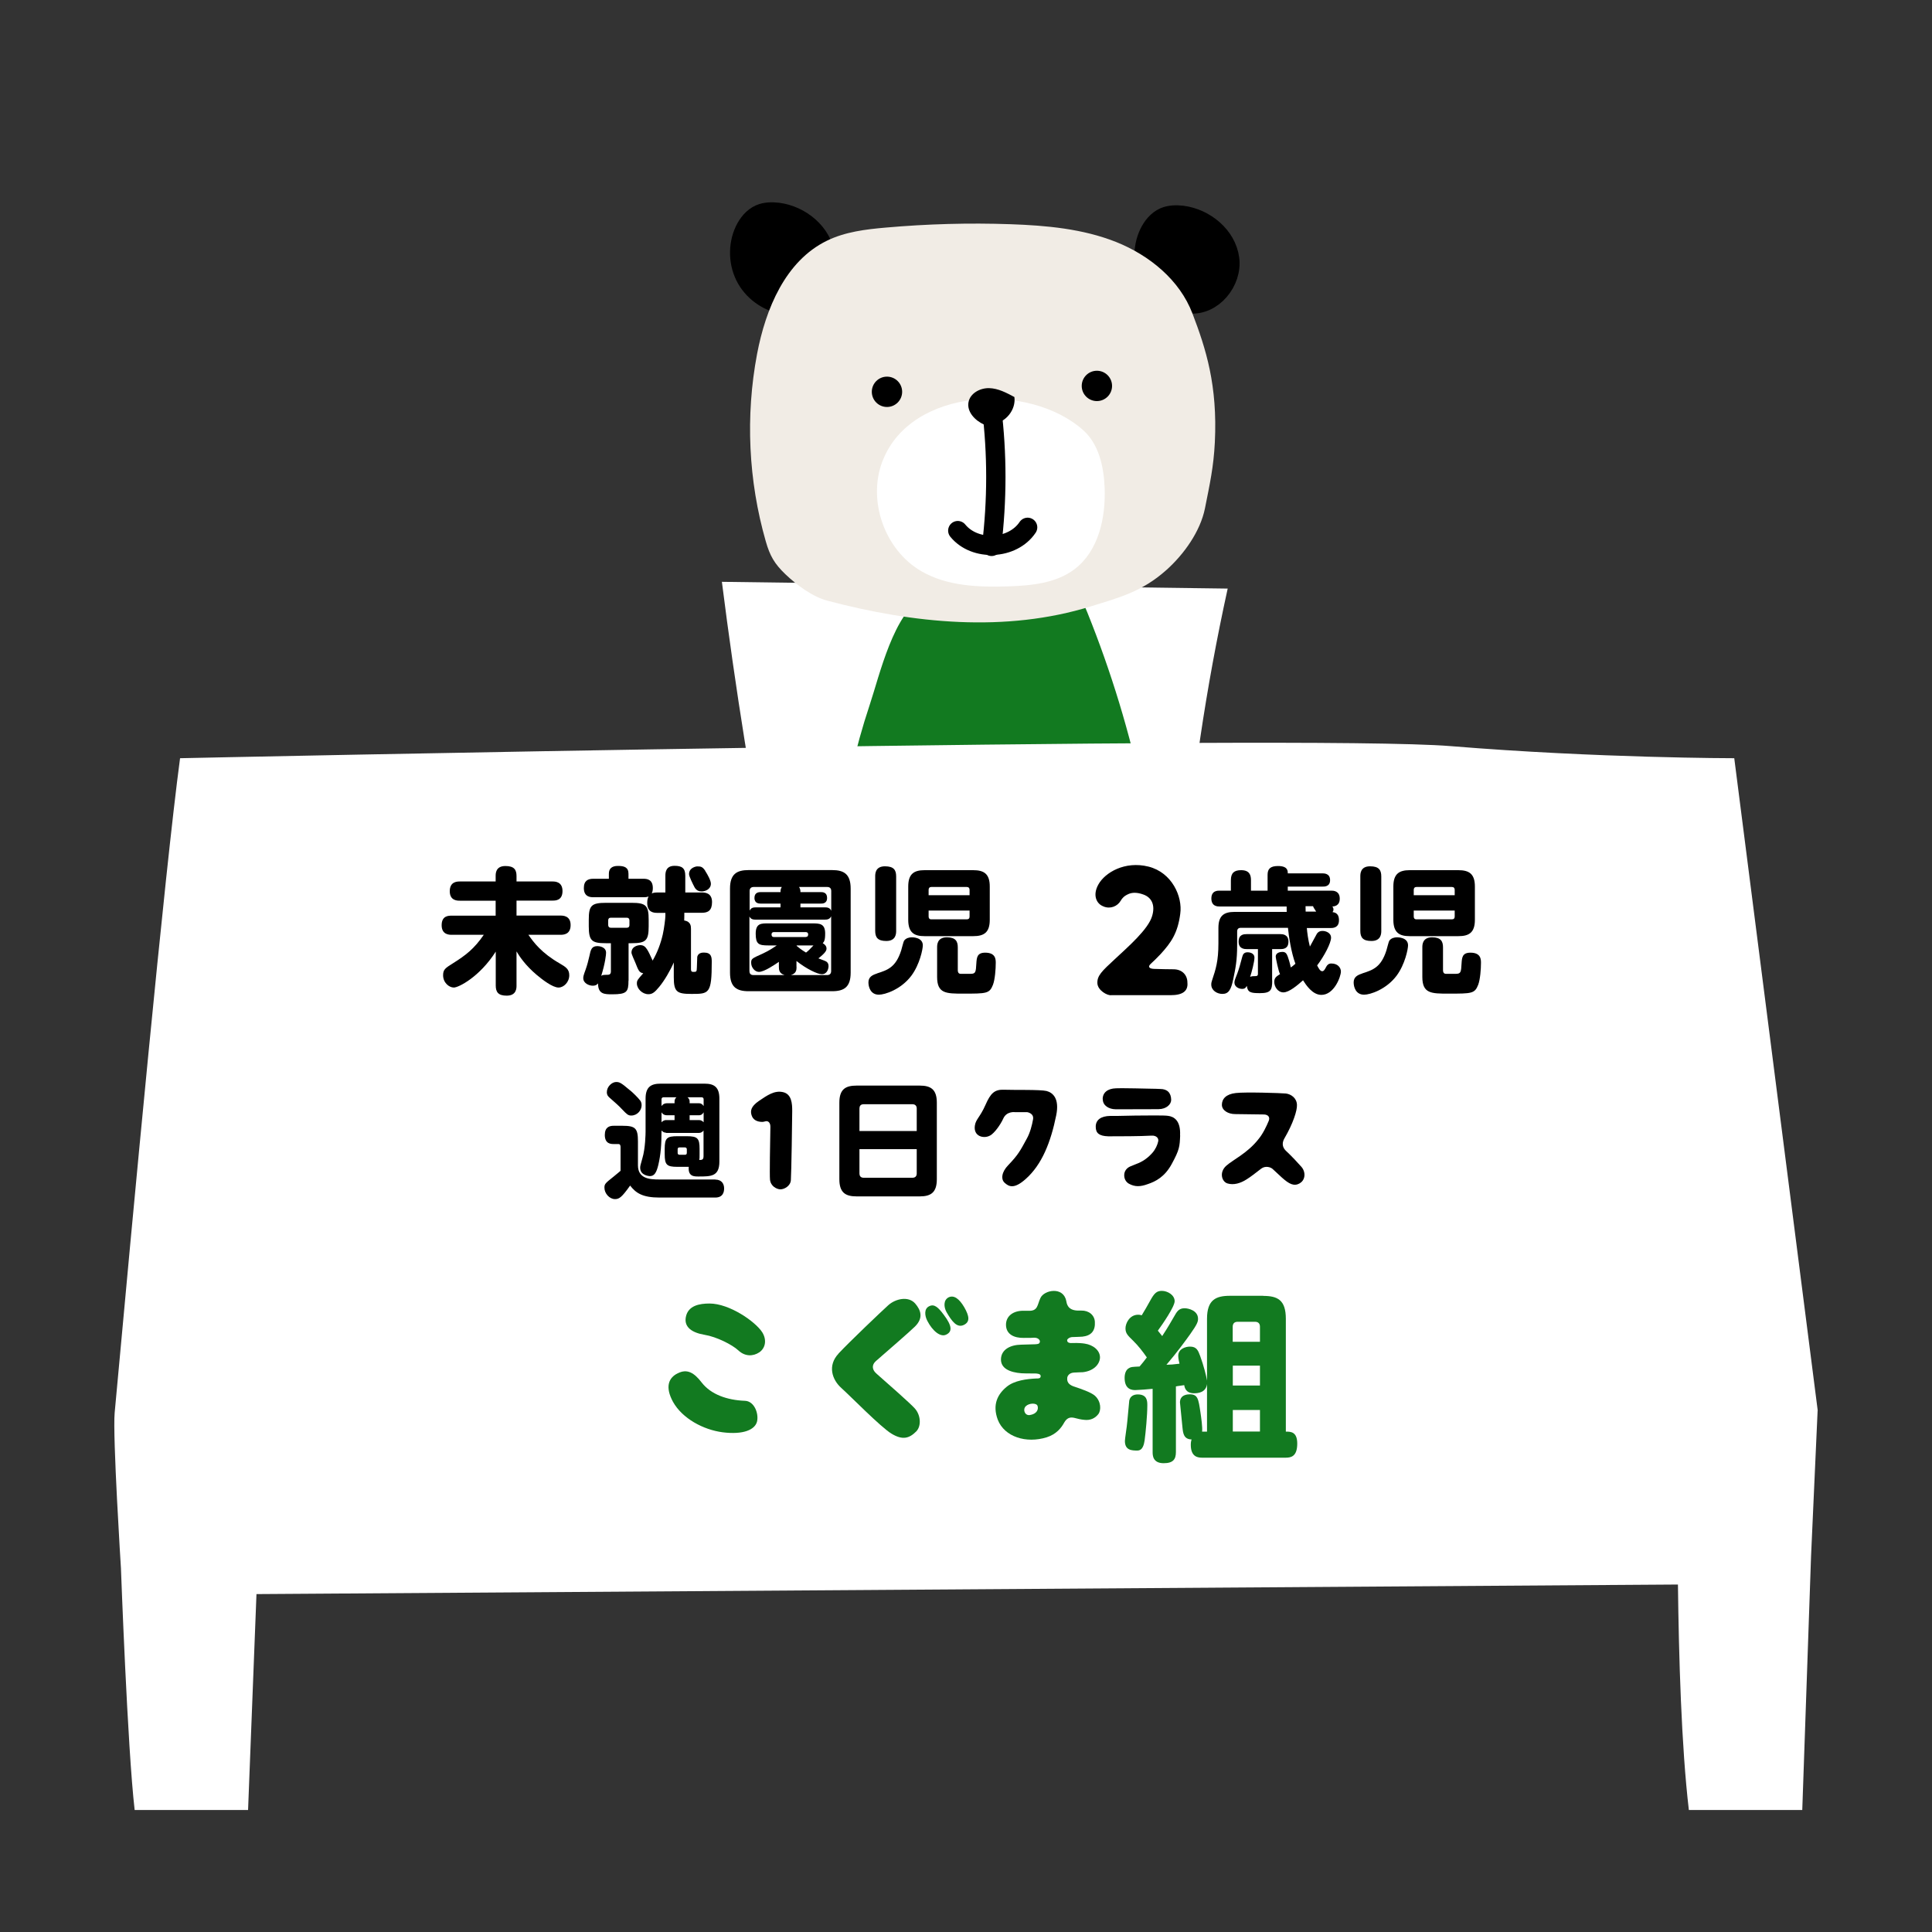 <?xml version="1.0" encoding="UTF-8"?>
<svg id="layout" xmlns="http://www.w3.org/2000/svg" viewBox="0 0 200 200">
  <rect x="0" y="0" width="200" height="200" fill="#333333" stroke="none"/>
  <defs>
    <style>
      .cls-1 {
        stroke-miterlimit: 10;
      }

      .cls-1, .cls-2 {
        stroke: #000;
        stroke-width: 2px;
      }

      .cls-2 {
        fill: none;
        stroke-linecap: round;
        stroke-linejoin: round;
      }

      .cls-3 {
        fill: #fff;
      }

      .cls-4 {
        fill: #f1ece5;
      }

      .cls-5 {
        fill: #127a20;
      }
    </style>
  </defs>
  <path class="cls-3" d="M80.01,93.13c-2.13-10.9-3.89-21.88-5.28-32.9,17.39.24,34.98.46,52.36.7-2.26,10.27-3.77,20.59-4.63,31.07-14.29-1.78-28.06.54-42.46,1.13Z"/>
  <path class="cls-5" d="M86.71,101.44c11.27,1.29,22.68,1.45,33.98.47-.43-13.16-3.19-26.24-8.11-38.46-.23-.58-.49-1.18-.99-1.54-.57-.41-1.33-.43-2.04-.43-3.7.01-10.54-1.35-13.91.33-3.12,1.55-4.59,8.11-5.61,11.16-1.52,4.56-2.57,9.28-3.13,14.06-.15,1.28-1.18,14.28-.19,14.4Z"/>
  <g>
    <path class="cls-1" d="M81.49,31.57c-1.73-.15-3.36-1.2-4.22-2.71-.86-1.51-.93-3.44-.19-5.01.34-.71.86-1.36,1.58-1.68.58-.25,1.23-.26,1.86-.19,2.37.3,4.6,2.13,4.91,4.5s-1.76,4.89-4.14,4.66"/>
    <path class="cls-1" d="M123.35,31.88c-1.73-.15-3.36-1.2-4.22-2.71-.86-1.51-.93-3.44-.19-5.01.34-.71.86-1.36,1.58-1.68.58-.25,1.23-.26,1.86-.19,2.37.3,4.6,2.13,4.91,4.5.31,2.37-1.76,4.89-4.14,4.66"/>
    <path class="cls-4" d="M85.64,62.18c-1.53-.4-3.19-1.64-4.33-2.73-1.14-1.09-1.61-1.91-2.04-3.42-1.8-6.27-2.11-12.96-.9-19.38.89-4.69,2.94-9.64,7.23-11.73,1.88-.92,4.01-1.18,6.09-1.36,4.29-.38,8.61-.5,12.92-.35,3.71.13,7.48.47,10.93,1.84,3.45,1.38,6.58,3.93,7.9,7.4,1.4,3.66,2.61,7.44,2.32,13.34-.13,2.57-.52,4.3-1.02,6.82-.48,2.4-2.18,4.78-4.01,6.41-2.54,2.26-4.94,2.86-7.77,3.74-8.87,2.76-18.46,1.77-27.32-.58Z"/>
    <path class="cls-3" d="M91.36,47.72c-1.59,4.1.22,9.22,4.03,11.42,2.66,1.54,5.9,1.66,8.97,1.56,2.41-.08,4.96-.32,6.88-1.78,2.49-1.89,3.24-5.34,3.11-8.47-.09-2.16-.6-4.47-2.21-5.91-5.55-4.98-17.81-4.48-20.77,3.17Z"/>
    <path d="M103,43.6c.05.47-.68.55-1.11.36-.94-.41-1.82-1.32-1.63-2.33.17-.92,1.19-1.47,2.13-1.45s1.79.48,2.62.92c.18,1.32-.91,2.67-2.24,2.78"/>
    <path class="cls-2" d="M102.65,42.24c.59,4.75.58,9.57,0,14.32"/>
    <path class="cls-2" d="M106.38,54.59c-1.56,2.33-5.46,2.51-7.23.34"/>
  </g>
  <circle cx="91.82" cy="40.56" r="1.57"/>
  <circle cx="113.55" cy="39.95" r="1.57"/>
  <path class="cls-3" d="M188.17,146.02l-8.64-67.53s-14.08,0-29.34-1.25c-15.26-1.25-131.55,1.25-131.55,1.25-1.61,12.01-4.87,46.97-6.77,67.76-.22,2.38.65,16.09.65,16.09,0,0,.68,18.73,1.42,25.03h11.74l.87-22.35,147.15-.99c.09,7.43.35,16.72,1.13,23.34h11.74l.91-26.28.68-15.07Z"/>
  <g>
    <path d="M46.76,96.77c-.24,0-1.04,0-1.04-.99s.71-.99,1.04-.99h4.55v-1.55h-3.71c-.25,0-1.04,0-1.04-.98s.73-1.01,1.04-1.01h3.71v-.56c0-.27,0-1.04,1.01-1.04.91,0,1.15.39,1.15,1.04v.56h3.72c.24,0,1.04,0,1.04.99s-.74.99-1.04.99h-3.72v1.55h4.55c.24,0,1.05,0,1.05.98s-.74,1.01-1.05,1.01h-3.32c.56.81,1.36,1.88,3.25,2.97.62.36.98.59.98,1.22,0,.71-.57,1.27-1.11,1.27-.62,0-1.69-.83-2.25-1.3-1.2-1.01-1.81-1.95-2.1-2.44v3.53c0,.27,0,1.05-1.02,1.05-.88,0-1.13-.38-1.13-1.05v-3.51c-1.67,2.62-3.85,3.72-4.34,3.72s-1.11-.5-1.11-1.27c0-.6.22-.74,1.05-1.26,1.27-.8,2.17-1.48,3.16-2.93h-3.32Z"/>
    <path d="M65.06,101.52c0,1.16-.17,1.41-1.69,1.41-.77,0-1.47,0-1.46-1.13-.1.11-.21.24-.56.24s-.97-.24-.97-.78c0-.14,0-.24.24-.88.17-.48.29-.95.39-1.39.14-.67.22-1.05.84-1.05.18,0,.89.08.89.69,0,.18-.08,1.04-.5,2.39.15-.1.21-.1.69-.11.18,0,.31-.1.31-.34v-2.93h-.53c-1.45,0-1.76-.25-1.76-1.76v-.67c0-1.44.25-1.75,1.76-1.75h2.68c1.48,0,1.76.28,1.76,1.75v.67c0,1.47-.27,1.76-1.76,1.76h-.32v3.88ZM68.88,92.39v-1.74c0-.38.07-1.02.95-1.02.74,0,1.11.22,1.11,1.02v1.74h1.72c.25,0,1.05,0,1.05.99,0,.88-.42,1.11-1.05,1.11h-1.82v.31c0,.08,0,.31-.01.49.69.1.7.6.7.87v4.17c0,.2.06.28.22.28.34,0,.38,0,.39-.45.01-.22.04-1.08.04-1.12.11-.41.5-.43.7-.43.76,0,.8.48.8.95,0,3.33-.28,3.33-2.1,3.33-1.5,0-1.83-.2-1.83-1.72v-1.54c-.36.84-.97,1.88-1.5,2.52-.49.6-.74.77-1.13.77-.63,0-1.19-.57-1.19-1.11,0-.32.07-.39.66-1.06-.41-.07-.49-.25-.83-1.12-.07-.17-.39-.85-.39-1.01,0-.69.74-.78.91-.78.35,0,.52.17.69.42.14.21.32.56.59,1.18.49-.84.83-1.75,1.05-2.7.15-.67.27-1.69.27-1.93v-.31h-.83c-.35,0-1.05-.03-1.05-1.04,0-.36.08-.53.14-.66-.17.06-.24.08-.52.08h-5.21c-.29,0-.97-.03-.97-.95,0-.78.45-.96.97-.96h1.62v-.52c0-.52.29-.81.94-.81s1.09.14,1.09.81v.52h1.55c.32,0,.97.04.97.95,0,.14-.01.36-.11.57.15-.08.39-.1.57-.1h.84ZM64.88,96.04c.25,0,.28-.18.28-.28v-.48c0-.18-.1-.28-.28-.28h-1.64c-.2,0-.28.11-.28.28v.48c0,.15.08.28.28.28h1.64ZM73,90.15c.29.45.59,1.02.59,1.33,0,.56-.56.8-.96.8-.29,0-.54-.1-.73-.43-.15-.28-.57-1.12-.57-1.36,0-.71.8-.8.81-.8.38,0,.57,0,.87.46Z"/>
    <path d="M88.06,100.69c0,1.5-.69,1.92-1.92,1.92h-8.65c-1.22,0-1.92-.42-1.92-1.92v-8.7c0-1.51.7-1.92,1.92-1.92h8.65c1.22,0,1.92.41,1.92,1.92v8.7ZM80.8,93.93v-.39h-2.04c-.17,0-.66,0-.66-.59s.48-.6.66-.6h2.04c0-.21,0-.31.13-.53h-2.91c-.29,0-.42.17-.42.42v2.03c.15-.32.42-.34.66-.34h2.55ZM82.46,100.07c0,.36-.04.7-.59.87h3.75c.27,0,.42-.14.42-.42v-5.67c-.15.34-.45.35-.67.35h-7.13c-.27,0-.5-.03-.66-.32v5.64c0,.21.08.42.42.42h3.22c-.55-.17-.59-.53-.59-.85v-.52c-.41.28-1.51,1.04-2.07,1.04-.42,0-.8-.46-.8-.94,0-.42.07-.45,1.19-.95.73-.34,1.19-.67,1.46-.85h-.88c-.99,0-1.3-.13-1.3-1.22s.59-1.06,1.3-1.06h4.58c.71,0,1.29.01,1.31.99.01.74-.11.91-.25,1.06.24.13.39.32.39.55,0,.18-.06.41-.84,1.02.1.04.54.2.63.24.21.08.42.2.42.57,0,.21-.11.83-.7.83-.45,0-1.62-.57-2.62-1.37v.6ZM83.42,96.99c.24,0,.24-.2.24-.28,0-.14-.1-.22-.24-.22h-3.31c-.14,0-.24.07-.24.23,0,.08,0,.28.24.28h3.31ZM82.47,97.92c.27.22.5.41.97.69.27-.21.34-.29.77-.74h-1.74v.06ZM85.38,93.93c.22,0,.52.01.67.35v-2.04c0-.28-.15-.42-.42-.42h-2.91c.13.21.14.35.14.53h2.1c.18,0,.66,0,.66.6s-.49.59-.66.59h-2.1v.39h2.52Z"/>
    <path d="M90.78,100.77c1.13-.36,1.95-.64,2.51-2.38.06-.17.22-.9.31-1.02.18-.25.5-.34.8-.34.07,0,1.13,0,1.13.83,0,.38-.31,1.97-1.19,3.15-1.08,1.43-2.74,1.96-3.36,1.96-.87,0-1.08-.81-1.08-1.27,0-.57.41-.77.88-.92ZM92.77,96.36c0,.27-.01,1.05-1.02,1.05-.88,0-1.15-.36-1.15-1.05v-5.63c0-.27,0-1.05,1.01-1.05.91,0,1.16.38,1.16,1.05v5.63ZM102.46,95.22c0,1.34-.63,1.69-1.71,1.69h-5.04c-1.06,0-1.69-.35-1.69-1.69v-3.45c0-1.31.6-1.69,1.69-1.69h5.04c1.11,0,1.71.38,1.71,1.69v3.45ZM96.13,92.67h4.24v-.56c0-.18-.1-.29-.29-.29h-3.67c-.18,0-.28.11-.28.29v.56ZM96.13,94.26v.62c0,.17.08.29.28.29h3.67c.2,0,.29-.11.29-.29v-.62h-4.24ZM99.15,100.42c0,.35.18.38.28.39h1.04c.53,0,.55-.18.6-1.06.04-.62.07-1.13.92-1.13,1.09,0,1.09.71,1.09,1.06,0,.64-.08,1.72-.29,2.27-.36.91-.66.91-3.08.91-1.76,0-2.7,0-2.7-1.72v-3.07c0-.25,0-1.04,1.01-1.04.91,0,1.13.42,1.13,1.04v2.35Z"/>
    <path d="M114.23,93.83c-.73-.26-1.15-1.17-.52-2.28.68-1.22,2.73-2.45,5.18-1.84,2.43.61,3.54,3.1,3.29,4.88-.26,2.01-.95,2.98-2.01,4.15-.37.39-.73.75-1.03,1.02-.35.31-.19.52.33.54.65.02,1.49.04,2.01.04.91,0,1.44.61,1.44,1.37.09.91-.53,1.31-1.73,1.31h-6.14c-.4.07-1.42-.49-1.45-1.24-.03-.77.44-1.23,1.82-2.5,1.38-1.29,3.45-3.08,3.85-4.46.33-1.1-.03-1.91-.91-2.22-.68-.25-1.19-.21-1.54-.05-.44.19-.65.42-.81.7-.33.56-1.05.88-1.77.59Z"/>
    <path d="M135.28,96.04c.04.49.14,1.28.32,1.95.13-.21.67-1.26.73-1.34.08-.11.22-.28.59-.28.31,0,.87.18.87.7,0,.55-.69,1.88-1.44,2.87.17.32.31.6.53.6.17,0,.28-.21.41-.46.1-.18.24-.34.53-.34.69,0,.99.46.99.83,0,.53-.7,2.42-2.02,2.42-.92,0-1.58-1.01-1.9-1.51-.56.5-1.44,1.25-2.03,1.25s-.95-.6-.95-1.08c0-.43.22-.57.6-.81-.15-.22-.45-1.69-.45-1.81,0-.43.5-.49.69-.49.31,0,.43.15.55.46.06.14.24.73.32,1.15.1-.07.21-.14.48-.38-.45-1.23-.69-2.87-.77-3.72h-4.91c-.22,0-.35.13-.35.37v1.37c0,1.67-.17,2.43-.41,3.6-.22,1.04-.46,1.5-1.12,1.5-.55,0-1.15-.36-1.15-.97,0-.17.03-.28.08-.43.38-1.15.66-1.96.66-3.86v-1.57c0-1.22.52-1.66,1.65-1.66h5.42c0-.07-.01-.48-.01-.56h-6.92c-.22,0-.87,0-.87-.83s.66-.81.87-.81h1.15v-1.08c0-.76.35-1.04,1.06-1.04.88,0,1.02.52,1.02,1.04v1.08h1.72v-1.64c0-.6.27-.91,1.08-.91,1.01,0,1.01.5,1.01.76h3.58c.18,0,.8,0,.8.7s-.62.67-.8.67h-3.58v.42h4.51c.2,0,.87.01.87.83,0,.76-.59.8-.76.81.06.08.11.18.11.31,0,.14-.06.22-.1.27.59.06.67.5.67.85,0,.8-.66.8-.87.8h-2.46ZM131.7,101.5c0,.99-.15,1.31-1.27,1.31-.95,0-1.27-.07-1.36-.75-.15.27-.29.31-.48.31-.39,0-.8-.25-.8-.64,0-.18,0-.21.29-.94.15-.39.34-1.05.52-1.75.07-.28.21-.46.55-.46.07,0,.71.01.71.56,0,.41-.29,1.53-.45,1.99.08-.04.17-.08.46-.08.21,0,.35,0,.35-.24v-2.56h-1.15c-.21,0-.85,0-.85-.77s.57-.78.85-.78h3.46c.21,0,.85.01.85.77s-.55.78-.85.78h-.84v3.26ZM135.15,93.81c0,.11,0,.18.01.56h1.09c-.29-.44-.29-.46-.32-.56h-.78Z"/>
    <path d="M141.01,100.77c1.13-.36,1.95-.64,2.51-2.38.06-.17.22-.9.31-1.02.18-.25.5-.34.8-.34.07,0,1.13,0,1.13.83,0,.38-.31,1.97-1.19,3.15-1.08,1.43-2.74,1.96-3.36,1.96-.87,0-1.08-.81-1.08-1.27,0-.57.41-.77.88-.92ZM142.99,96.36c0,.27-.01,1.05-1.02,1.05-.88,0-1.15-.36-1.15-1.05v-5.63c0-.27,0-1.05,1.01-1.05.91,0,1.16.38,1.16,1.05v5.63ZM152.68,95.22c0,1.34-.63,1.69-1.71,1.69h-5.04c-1.06,0-1.69-.35-1.69-1.69v-3.45c0-1.31.6-1.69,1.69-1.69h5.04c1.11,0,1.71.38,1.71,1.69v3.45ZM146.35,92.67h4.24v-.56c0-.18-.1-.29-.29-.29h-3.67c-.18,0-.28.11-.28.29v.56ZM146.35,94.26v.62c0,.17.08.29.28.29h3.67c.2,0,.29-.11.29-.29v-.62h-4.24ZM149.38,100.42c0,.35.18.38.28.39h1.04c.53,0,.55-.18.6-1.06.04-.62.07-1.13.92-1.13,1.09,0,1.09.71,1.09,1.06,0,.64-.08,1.72-.29,2.27-.36.91-.66.91-3.08.91-1.76,0-2.7,0-2.7-1.72v-3.07c0-.25,0-1.04,1.01-1.04.91,0,1.13.42,1.13,1.04v2.35Z"/>
  </g>
  <g>
    <path class="cls-5" d="M70.17,142.16c.96-.49,1.69-.06,2.47.96.96,1.24,2.64,1.82,4.46,1.89.97.02,1.46,1.29,1.27,2.14-.21.86-1.43,1.39-3.56,1.12-2.01-.26-4.18-1.43-5.14-3.15-.84-1.54-.47-2.49.49-2.96ZM70.99,136.38c.21-1.24,1.43-1.44,2.46-1.44,2.06,0,4.74,1.86,5.46,2.98.51.83.3,1.67-.32,2.08-.62.41-1.46.45-2.16-.21-.62-.58-2.25-1.41-3.49-1.61-1.31-.22-2.12-.79-1.95-1.8Z"/>
    <path class="cls-5" d="M86.8,140.12c1.18-1.26,4.43-4.35,5.16-5.01.75-.67,2.08-.97,2.78-.17.58.68.88,1.48-.02,2.38-.51.51-2.85,2.53-4.05,3.58-.43.38-.41.86.02,1.26,1.22,1.07,3.58,3.15,4.01,3.64.6.66.71,1.8.15,2.38-.73.73-1.42.92-2.55.24-1.11-.66-4.31-3.94-5.21-4.74-.94-.84-1.46-2.31-.28-3.56ZM96.19,135.22c.52-.26.92.09,1.52.9.86,1.14.88,1.74.24,2.04-.6.3-1.42-.39-1.95-1.42-.28-.53-.36-1.26.19-1.52ZM98.2,134.3c.54-.26,1.09.13,1.61,1.01.54.94.62,1.52-.02,1.84-.73.36-1.26-.38-1.8-1.31-.3-.53-.34-1.26.21-1.54Z"/>
    <path class="cls-5" d="M113.69,146.4c-.34.43-.84.66-1.46.58-.28-.02-.69-.11-1.05-.21-.43-.09-.75.02-1.03.52-.28.51-.79,1.18-1.8,1.5-2.12.66-4.37-.04-5.06-1.82-.58-1.56-.02-2.64.92-3.41.79-.66,2.12-.82,3.07-.86.17,0,.45.02.45-.24.02-.26-.41-.28-.62-.28-.62,0-1.12,0-1.37-.02-1.18-.09-2.16-.49-2.12-1.48.04-.99.98-1.46,2.08-1.48.28,0,.81-.02,1.41-.04.19-.02.54.02.54-.3,0-.13-.17-.41-.66-.38-.45.04-.81,0-.99.02-1.05.02-1.84-.39-1.86-1.33-.02-.94.77-1.52,1.89-1.48h.39c1.05.06.94-.6,1.29-1.33.39-.83,2.34-1.2,2.66.28.06.3.13.99,1.18,1.03h.38c.79-.02,1.37.47,1.41,1.16.06.94-.38,1.44-1.29,1.54-.19,0-.52.04-.94.04-.41-.02-.64.23-.64.32,0,.11.02.34.56.3.58-.02,1.03.02,1.26.06.88.13,1.61.71,1.58,1.48-.06.75-.75,1.37-1.78,1.48-.19,0-.52.02-.94.04-.52.04-.67.41-.67.56-.06.54.34.77.75.9.69.23,1.72.58,2.12.94.64.58.66,1.5.34,1.91ZM107.41,145.55c-.09-.34-.88-.32-1.22.02-.34.34-.11.97.39.92.77-.11.94-.6.83-.94Z"/>
    <path class="cls-5" d="M130.75,134.15c1.5,0,2.36.41,2.36,2.38v11.67c.49,0,1.18,0,1.18,1.24,0,1.33-.64,1.46-1.2,1.46h-8.6c-.41,0-1.22-.02-1.22-1.33,0-.28.04-.43.08-.56-.81-.02-.88-.64-.94-1.22-.06-.64-.26-2.53-.26-2.61,0-.82.81-.84,1.01-.84.83,0,.9.45,1.11,1.87.07.47.23,1.58.17,1.99h.51v-4.93c-.11.88-.92.96-1.33.96-.86,0-.98-.56-1.03-.84-.68.09-.73.11-.86.13v6.79c0,.75-.28,1.16-1.27,1.16-1.14,0-1.14-.84-1.14-1.16v-6.54c-.36.04-1.52.13-1.78.13-.28,0-1.12,0-1.12-1.26,0-.51.17-.86.45-1.01.21-.13.3-.13,1.1-.17.21-.24.51-.62.75-.94-.43-.62-.88-1.2-1.42-1.73-.54-.53-.79-.75-.79-1.28s.43-1.41,1.31-1.41c.19,0,.3.04.37.06.39-.64.47-.79.88-1.52.41-.75.66-1.01,1.2-1.01.6,0,1.33.43,1.33,1.07,0,.56-1.25,2.38-1.74,3.05.3.38.34.41.45.56.66-1.01.82-1.33,1.33-2.19.24-.43.47-.69.99-.69.41,0,1.39.24,1.39,1.09,0,.3-.08.56-.81,1.59-.51.71-1.31,1.82-2.46,3.17.56-.02.58-.02,1.35-.11-.04-.17-.13-.54-.13-.81,0-.75.79-.96,1.22-.96.69,0,.84.41,1.05.97.36.98.64,2.08.71,2.55v-6.4c0-1.97.92-2.38,2.38-2.38h3.43ZM116.45,149.17c0-.23.17-1.28.19-1.5.06-.41.24-2.57.26-2.68.09-.45.45-.64.88-.64.99,0,.99.71.99,1.14,0,1.03-.17,2.8-.28,3.62-.06.36-.17,1.05-.75,1.05s-1.29-.02-1.29-.99ZM130.43,138.9v-1.56c0-.34-.19-.51-.51-.51h-1.8c-.32,0-.51.17-.51.51v1.56h2.81ZM130.43,141.37h-2.81v2.06h2.81v-2.06ZM130.43,145.96h-2.81v2.23h2.81v-2.23Z"/>
  </g>
  <g>
    <path d="M74.04,122.11c.71,0,.92.49.92.91,0,.34-.09.95-.92.95h-5.77c-1.74,0-2.44-.46-3.04-1.24-.88,1.24-1.14,1.4-1.57,1.4-.56,0-1.09-.58-1.09-1.18,0-.38.08-.46.94-1.14.6-.49.66-.55.73-.61v-2.43c0-.1,0-.34-.22-.34h-.49c-.26,0-.92,0-.92-.94,0-.82.49-.95.92-.95h.9c1.34,0,1.61.25,1.61,1.61v2.48c0,1.39,1.22,1.47,2.2,1.47h5.82ZM65.24,112.88c.25.21.81.74,1.05,1.07.09.13.13.3.13.46,0,.52-.44,1.07-1.08,1.07-.31,0-.45-.13-.9-.6-.36-.4-.81-.78-1.26-1.18-.2-.17-.36-.31-.36-.64,0-.58.53-1.04.94-1.05.34,0,.47.01,1.48.88ZM68.96,117.26c-.2,0-.36-.1-.48-.23,0,1.48-.08,2.48-.33,3.56-.2.82-.42,1.16-.88,1.16-.01,0-1-.03-1-.87,0-.18.03-.26.23-.98.31-1.01.33-2.61.33-2.74v-3.43c0-1.2.55-1.55,1.55-1.55h4.56c.97,0,1.53.34,1.53,1.55v6.51c0,1.55-.86,1.55-2.17,1.55-.45,0-1.09,0-1-1h-1.18c-1.1,0-1.31-.21-1.31-1.31v-.55c0-1.12.23-1.31,1.31-1.31h.99c1.1,0,1.31.22,1.31,1.31v.55c0,.36,0,.44-.03.6.27,0,.44-.01.44-.4v-2.65c-.1.13-.25.25-.47.25h-3.4ZM69.83,114.21v-.18c0-.26.13-.38.2-.44h-1.34c-.13,0-.21.08-.21.21v.7c.12-.18.31-.29.53-.29h.82ZM69.01,115.45c-.2,0-.4-.09-.53-.3v1.03c.2-.23.42-.23.48-.23h.87v-.5h-.82ZM70.9,119.54c.12,0,.2-.04.2-.2v-.36c0-.13-.08-.2-.2-.2h-.55c-.05,0-.2,0-.2.2v.36c0,.18.12.2.2.2h.55ZM72.38,114.21c.16,0,.33.08.46.29v-.7c0-.13-.08-.21-.21-.21h-1.46c.09.08.22.2.22.44v.18h.99ZM72.37,115.95c.19,0,.35.09.47.23v-1.04c-.17.31-.4.31-.46.31h-.99v.5h.98Z"/>
    <path d="M77.81,115.47c-.14-.44-.12-.9.75-1.5.86-.58,1.61-1.12,2.51-.91.88.21.94,1.17.94,1.95s-.09,6.55-.14,7.16c-.04.61-.7.97-1.12.95-.36-.03-.96-.31-1.04-1-.05-.46.01-3.9.04-5.46.01-.47-.26-.66-.52-.58-.13.04-.26.06-.33.06-.58-.01-.96-.25-1.09-.68Z"/>
    <path d="M96.98,122.07c0,1.38-.62,1.78-1.77,1.78h-6.54c-1.16,0-1.78-.4-1.78-1.78v-7.92c0-1.38.62-1.77,1.78-1.77h6.54c1.13,0,1.77.38,1.77,1.77v7.92ZM94.9,117.08v-2.33c0-.31-.2-.44-.44-.44h-5.06c-.33,0-.43.21-.43.44v2.33h5.93ZM88.97,118.96v2.52c0,.21.09.44.43.44h5.06c.26,0,.44-.14.44-.44v-2.52h-5.93Z"/>
    <path d="M102.49,117.55c-.64.36-1.75.1-1.57-1.04.1-.66.52-.83,1.1-2.14.52-1.18.92-1.61,1.94-1.56,1.05.04,3.72-.03,4.38.13.66.17,1.35.79,1,2.51-.56,2.77-1.47,5.1-3.16,6.6-1.21,1.08-1.75.78-2.17.4-.42-.36-.33-1.13.36-1.83,1.03-1.08,1.23-1.47,1.92-2.74.35-.62.55-1.43.65-2,.12-.65-.61-.75-.61-.75h-1.26s-.87-.13-1.22.68c-.3.65-.92,1.51-1.37,1.75Z"/>
    <path d="M122.17,117.53h0c-.05,1.16-.06,1.47-.87,2.96-.73,1.35-1.69,1.82-2.46,2.08-.43.16-.75.22-1.05.22s-.61-.08-.92-.25c-.31-.17-.51-.52-.49-.92.01-.39.25-.7.6-.86.16-.06.3-.13.44-.18.6-.23,1.17-.46,1.86-1.22.35-.4.53-.83.61-1.18.09-.31-.14-.65-.68-.62-1.18.07-3.37.07-4.2.07h-.29c-.91-.03-1.29-.31-1.29-.98-.01-.71.53-1.12,1.51-1.13h.74c.99-.03,2.64-.05,3.83-.05.73,0,1.2.01,1.39.04.61.07,1.34.47,1.26,2.03ZM114.15,113.79c-.01-.68.51-1.11,1.39-1.13.14-.01.34-.01.6-.01.78,0,1.95.03,2.89.05.43.01.82.01,1.07.03.74,0,1.13.4,1.14,1.13,0,.46-.49.95-1.3.96-.58.01-2.67.01-3.82.01h-.65c-.65-.01-1.31-.36-1.31-1.04Z"/>
    <path d="M134.55,122.5c-.6.33-1.09.08-1.86-.61-.34-.31-.65-.61-.95-.88-.22-.2-.75-.35-1.17-.04-.61.47-1.12.87-1.51,1.11-.65.42-1.35.62-1.99.43-.6-.18-.88-1.16-.13-1.83.69-.62,2.21-1.31,3.34-2.76.47-.57.83-1.34,1.05-1.87.17-.39-.04-.66-.47-.68-.95-.01-2.56-.04-3-.04-.73,0-1.37-.39-1.37-.96,0-.62.44-1.11,1.44-1.22.99-.12,4.65,0,5.19.05.53.07,1.12.46,1.14,1.18.03.56-.39,1.91-1.3,3.47-.38.66-.04,1.09.17,1.29.6.56,1.23,1.24,1.6,1.66.47.55.4,1.38-.2,1.7Z"/>
  </g>
</svg>